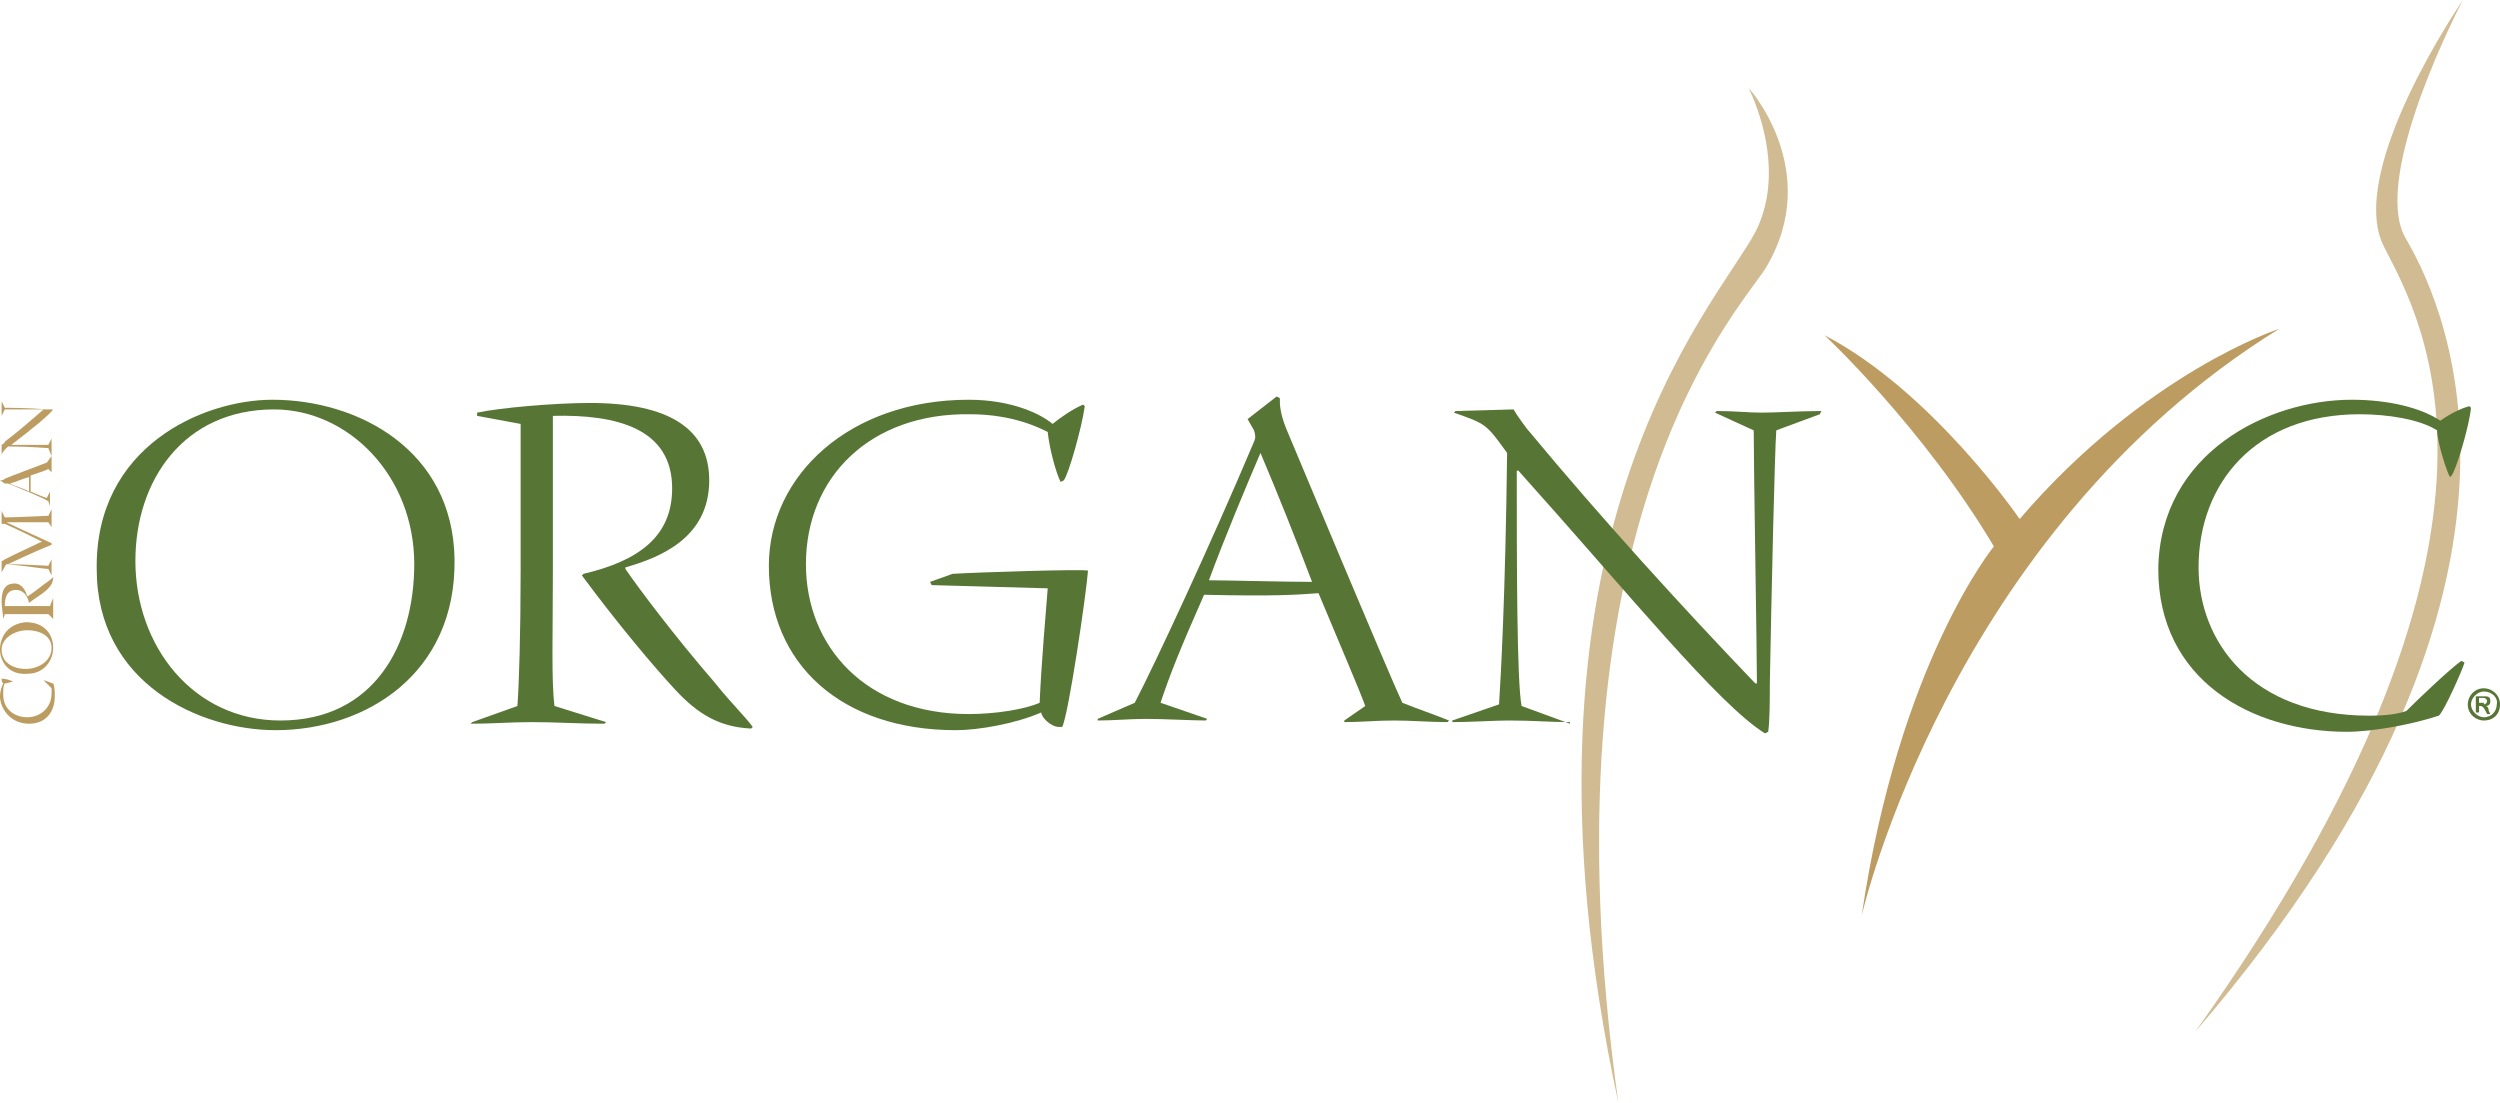<?xml version="1.0" encoding="UTF-8"?> <!-- Generator: Adobe Illustrator 19.0.1, SVG Export Plug-In . SVG Version: 6.00 Build 0) --> <svg xmlns="http://www.w3.org/2000/svg" xmlns:xlink="http://www.w3.org/1999/xlink" id="Layer_1" x="0px" y="0px" viewBox="0 0 155.1 68.4" style="enable-background:new 0 0 155.1 68.4;" xml:space="preserve"> <style type="text/css"> .st0{fill:#577635;} .st1{opacity:0.69;fill:#BC9C61;} .st2{fill:#BC9C61;} </style> <g> <g> <path class="st0" d="M154.1,44.7c-0.5,0-1-0.4-1-1c0-0.5,0.4-1,1-1c0.5,0,1,0.4,1,1C155.1,44.3,154.7,44.7,154.1,44.7z M154.1,42.9c-0.4,0-0.8,0.4-0.8,0.8c0,0.4,0.4,0.8,0.8,0.8c0.5,0,0.8-0.4,0.8-0.8C155,43.3,154.6,42.9,154.1,42.9z M153.7,43.2 h0.5c0.3,0,0.3,0.2,0.3,0.3c0,0.2-0.1,0.3-0.3,0.3v0c0.1,0,0.2,0.1,0.2,0.3l0.1,0.2h-0.2l-0.1-0.2c-0.1-0.2-0.2-0.3-0.3-0.3h-0.1 v0.4h-0.2V43.2z M154.1,43.7c0.1,0,0.2-0.1,0.2-0.2c0-0.1-0.1-0.2-0.2-0.2h-0.3v0.3H154.1z"></path> </g> <g> <path class="st1" d="M136.2,64c21.9-30.8,14.1-44,11.7-48.7c-2.4-4.7,4.9-15.3,4.9-15.3s-5.7,10.8-3.6,14.7 C151,17.8,160.8,35.4,136.2,64z"></path> <path class="st1" d="M100.4,68.4c-5-35.7,7.2-48.8,9.1-51.7c3.8-6.2-1.3-11.6-1-11.2c0,0,2.5,4.8,0.4,8.9 C106.4,19.1,92.8,33.2,100.4,68.4z"></path> <path class="st2" d="M141.4,20.4c0,0-8.3,2.7-16.1,11.8c0,0-5.4-7.9-12.1-11.4c0,0,6.1,5.7,10.5,13.1c0,0-5.9,7.2-8.2,22.9 C115.5,56.8,120.9,33.1,141.4,20.4z"></path> <g> <path class="st0" d="M16.9,24.8c5.3,0,11.2,3.1,11.3,9.9c0.1,7.1-5.5,10.6-11.1,10.6c-4.7,0-11.1-2.9-11.1-10 C5.9,27.7,12.6,24.8,16.9,24.8L16.9,24.8z M17,25.4c-5.6,0-8.6,4.4-8.6,9.4c0,5.3,3.6,9.9,9,9.9c5.8,0,8.3-4.7,8.3-9.7 C25.7,29.5,21.6,25.4,17,25.4L17,25.4z"></path> <path class="st0" d="M29.6,25.6c1.4-0.3,4.8-0.6,7-0.6c4.9,0,7.4,1.6,7.4,4.8c0,3.6-3.1,4.8-5.2,5.4v0.1c0.9,1.3,3,4.1,5.5,7 c1.3,1.6,1.8,2,2.4,2.8l-0.1,0.1c-2-0.1-3.3-0.9-4.7-2.4c-1.3-1.4-3.5-4-5.8-7.1l0.1-0.1c3.4-0.8,5.5-2.3,5.5-5.3 c0-3.7-3.4-4.6-7.4-4.5v9.6c0,4-0.1,6.8,0.1,8.4l3.2,1l-0.1,0.1c-1.6,0-3-0.1-4.5-0.1c-1.3,0-2.5,0.1-3.8,0.1l0.1-0.1l2.8-1 c0.1-1.3,0.2-4.5,0.2-8.4v-9.1l-2.7-0.5L29.6,25.6z"></path> <path class="st0" d="M59.1,35.6c1.7-0.1,8-0.3,8.4-0.2c-0.1,1.4-1.2,8.9-1.6,9.7h-0.2c-0.5,0-1.1-0.6-1.1-0.9 c-1.6,0.7-3.9,1.1-5.3,1.1c-7.1,0-11.6-4.1-11.6-10.2c0-5.6,5-10.3,12.4-10.3c2.7,0,4.5,0.9,5.2,1.5c0.5-0.4,1.2-0.9,1.9-1.2 l0.1,0.1c-0.2,1.4-1,4.2-1.3,4.6l-0.2,0.1c-0.3-0.6-0.7-2.1-0.8-3.1c-0.4-0.2-2.1-1.1-4.8-1.1C54,25.6,50,29.6,50,35 c0,5.1,3.7,9.3,10.1,9.3c1.7,0,3.5-0.3,4.4-0.7c0.1-2.4,0.4-5.8,0.5-7.1l-7.2-0.2l-0.1-0.2L59.1,35.6z"></path> <path class="st0" d="M79.2,24.6l0.2,0.1c0,0.4,0,0.9,0.4,1.9c0.5,1.2,6.4,15.3,7.2,17c1,0.4,1.9,0.7,2.9,1.1l-0.1,0.1 c-1,0-2.3-0.1-3.3-0.1c-1.1,0-2.1,0.1-3.1,0.1l0-0.1l1.3-0.9c-0.4-1.1-1.4-3.4-2.9-7c-1.3,0.1-2.7,0.2-7.1,0.1 c-1.5,3.4-2.1,4.9-2.7,6.7l2.9,1l-0.1,0.1c-0.8,0-2.6-0.1-3.7-0.1c-1,0-2,0.1-3,0.1v-0.1l2.3-1c1.2-2.3,4.7-9.8,7.4-16.2 c0.1-0.2,0.1-0.4,0-0.7L77.4,26L79.2,24.6z M78.2,28.1c-0.9,2.1-2.2,5.2-3.2,7.9c0.8,0,5,0.1,6.4,0.1 C80.3,33.2,79.3,30.7,78.2,28.1L78.2,28.1z"></path> <path class="st0" d="M97.4,44.8c-1.3,0-2.2-0.1-3.8-0.1c-0.8,0-2.4,0.1-3.5,0.1l0-0.1l2.9-1c0.1-1.5,0.4-6.8,0.5-15.6 c-1.3-1.8-1.3-1.8-3.3-2.5l0.1-0.1l3.6-0.1c0.1,0.2,0.8,1.2,1,1.4c4.4,5.3,9.4,10.8,14,15.6h0.1c0-1.9-0.2-13.4-0.2-15.7 l-2.4-1.1l0.1-0.1c1.2,0,1.9,0.1,2.8,0.1s2.4-0.1,3.7-0.1l-0.1,0.2l-2.7,1c-0.1,1.4-0.3,10.3-0.4,15.7c0,0.9,0,2.3-0.1,3 l-0.2,0.1c-2.9-1.8-8.3-8.5-15.3-16.3h-0.1c0,5.5,0,13.1,0.3,14.6l3,1.1L97.4,44.8z"></path> <path class="st0" d="M145.9,24.8c2.3,0,4.3,0.5,5.5,1.3c0.7-0.5,1.4-0.8,1.8-0.9l0.1,0.1c-0.1,1.1-0.9,3.8-1.2,4.2l-0.1,0.1 c-0.2-0.3-0.8-2.2-0.8-2.9c-1.1-0.7-3.1-1-4.8-1c-6.5,0-10,4.3-10,9.5c0,4.6,3.3,9.2,10.6,9.2c1,0,1.8-0.1,2.3-0.3 c0.9-0.9,2.7-2.6,3.4-3.1l0.2,0.1c-0.1,0.4-1.3,3.1-1.6,3.3c-1.5,0.5-4,1-5.7,1c-5.9,0-11.7-3.2-11.7-10.1 C134,28.1,140.7,24.8,145.9,24.8L145.9,24.8z"></path> </g> <g> <path class="st2" d="M0,43.2c0-0.3,0.1-0.6,0.2-0.8c-0.1-0.1-0.1-0.2-0.1-0.3l0,0c0.2,0,0.6,0.1,0.7,0.2l0,0 c-0.1,0-0.4,0.1-0.5,0.1c-0.1,0.1-0.1,0.4-0.1,0.7c0,0.9,0.7,1.4,1.5,1.4c0.7,0,1.5-0.5,1.5-1.5c0-0.2,0-0.3,0-0.3 c-0.2-0.2-0.4-0.4-0.5-0.5l0,0c0.1,0,0.5,0.2,0.6,0.2c0.1,0.2,0.1,0.6,0.1,0.8c0,0.9-0.5,1.7-1.6,1.7C0.6,44.9,0,43.9,0,43.2 L0,43.2z"></path> <path class="st2" d="M0,40.3c0-0.8,0.5-1.6,1.6-1.7c1.2,0,1.7,0.8,1.7,1.6c0,0.7-0.5,1.6-1.6,1.6C0.5,41.9,0,41,0,40.3L0,40.3z M0.1,40.3c0,0.8,0.7,1.2,1.5,1.2c0.8,0,1.6-0.5,1.6-1.3c0-0.8-0.8-1.1-1.5-1.1C0.9,39.1,0.1,39.6,0.1,40.3L0.1,40.3z"></path> <path class="st2" d="M0.2,38.4c0-0.2-0.1-0.7-0.1-1.1c0-0.8,0.3-1.1,0.8-1.1c0.5,0,0.7,0.5,0.8,0.8h0c0.2-0.1,0.7-0.5,1.1-0.8 c0.3-0.2,0.4-0.3,0.5-0.4l0,0c0,0.4-0.2,0.6-0.4,0.8c-0.2,0.2-0.7,0.5-1.1,0.8l0,0c-0.1-0.5-0.4-0.8-0.8-0.8 c-0.6,0-0.7,0.5-0.7,1h1.5c0.6,0,1.1,0,1.3,0l0.2-0.5l0,0c0,0.2,0,0.5,0,0.7c0,0.2,0,0.4,0,0.6l0,0L3,38.1c-0.2,0-0.7,0-1.3,0 H0.3L0.2,38.4L0.2,38.4z"></path> <path class="st2" d="M0.1,35.5l0-0.7c0.1,0,0.2-0.1,0.2-0.1c0.2-0.1,1-0.5,2.3-1.1v0c-0.2-0.1-1.4-0.7-2.3-1.1c0,0-0.1,0-0.2,0 l0-0.8l0,0l0.2,0.4c0.6,0,2.6-0.1,2.7-0.1l0.2-0.4h0c0,0.1,0,0.4,0,0.6c0,0.2,0,0.4,0,0.5l0,0L3,32.4c-0.3,0-1.9,0-2.6,0v0 c0.6,0.3,1.5,0.7,2.8,1.3l0,0.1c-0.5,0.2-1,0.4-2.7,1.2v0C1.3,35,2.8,35.1,3,35.1l0.2-0.4l0,0c0,0.2,0,0.3,0,0.5 c0,0.1,0,0.3,0,0.5l0,0L3,35.3c-0.2,0-1.5-0.2-2.6-0.3C0.3,35.1,0.3,35.2,0.1,35.5L0.1,35.5z"></path> <path class="st2" d="M0,29.8L0,29.8c0.1,0,0.2,0,0.3-0.1c0.2-0.1,2.1-0.8,2.6-1c0.1-0.1,0.2-0.3,0.3-0.4l0,0c0,0.2,0,0.4,0,0.5 c0,0.2,0,0.3,0,0.5l0,0L3,29.1c-0.2,0.1-0.5,0.2-1.1,0.4c0,0.2,0,0.4,0,1c0.5,0.2,0.7,0.3,1,0.4l0.2-0.4l0,0c0,0.1,0,0.4,0,0.5 c0,0.2,0,0.3,0,0.4l0,0L3,31.1c-0.3-0.2-1.5-0.7-2.5-1.1c0,0-0.1,0-0.1,0l-0.1,0L0,29.8z M0.6,30c0.4,0.2,0.9,0.3,1.2,0.5 c0-0.1,0-0.7,0-0.9C1.4,29.7,1,29.9,0.6,30L0.6,30z"></path> <path class="st2" d="M3.2,27.2c0,0.2,0,0.3,0,0.6c0,0.1,0,0.4,0,0.5l0,0L3,27.8c-0.2,0-1.1-0.1-2.5-0.1C0.2,28,0.2,28,0.1,28.2 l0,0l0-0.6c0,0,0.2-0.1,0.2-0.2c0.8-0.6,1.6-1.3,2.4-2v0c-0.3,0-2,0-2.4,0l-0.2,0.4l0,0c0-0.2,0-0.3,0-0.4c0-0.1,0-0.4,0-0.5l0,0 l0.2,0.4c0.2,0,1.6,0,2.5,0.1c0.2,0,0.4,0,0.5,0l0,0C3,25.8,2,26.6,0.7,27.6v0c0.9,0,2.1,0,2.3,0L3.2,27.2L3.2,27.2z"></path> </g> </g> </g> </svg> 